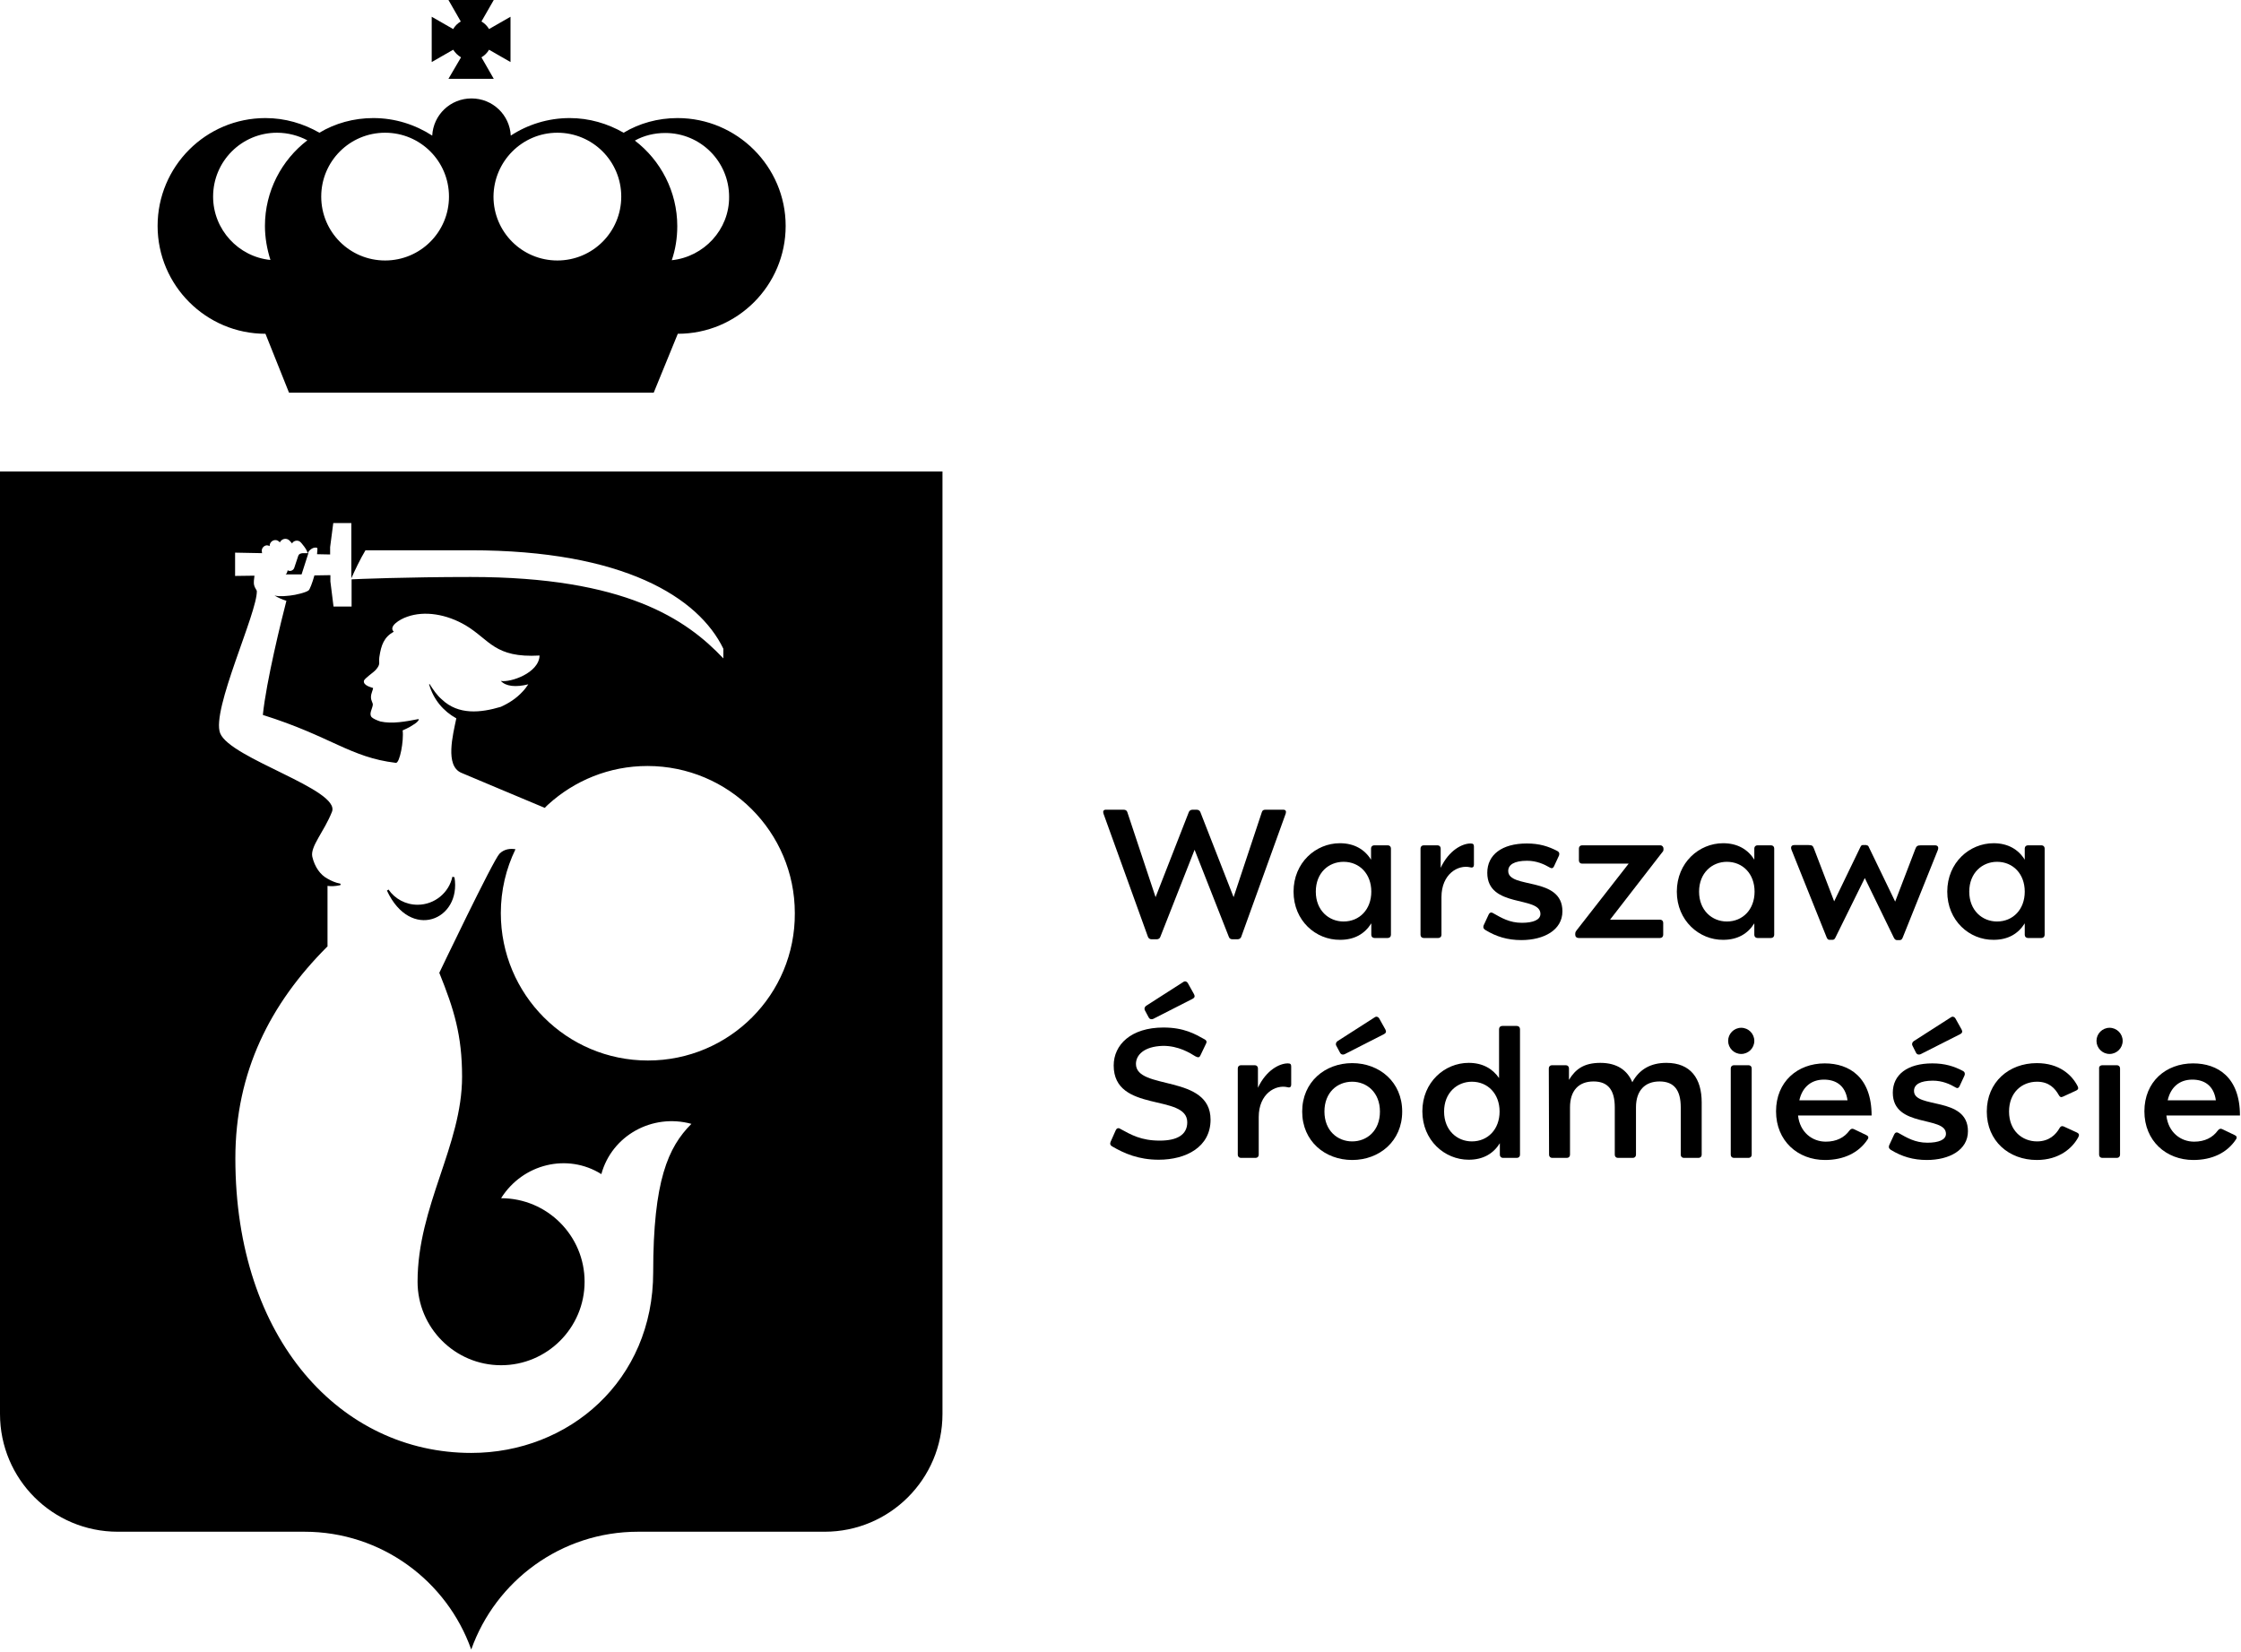 <?xml version="1.0" encoding="UTF-8" standalone="no"?>
<!DOCTYPE svg PUBLIC "-//W3C//DTD SVG 1.1//EN" "http://www.w3.org/Graphics/SVG/1.1/DTD/svg11.dtd">
<svg width="100%" height="100%" viewBox="0 0 856 631" version="1.1" xmlns="http://www.w3.org/2000/svg" xmlns:xlink="http://www.w3.org/1999/xlink" xml:space="preserve" xmlns:serif="http://www.serif.com/" style="fill-rule:evenodd;clip-rule:evenodd;stroke-linejoin:round;stroke-miterlimit:2;">
    <g transform="matrix(1,0,0,1,-180,-179.9)">
        <g id="Śródmieście">
            <g>
                <g>
                    <g>
                        <path d="M438.8,225C431.3,225 424.2,227 418.2,230.6C412.1,227.1 405.1,225 397.6,225C389.3,225 381.5,227.5 375.1,231.7C374.7,223.8 368.2,217.5 360.1,217.5C352,217.5 345.5,223.8 345.1,231.7C338.6,227.5 330.9,225 322.6,225C315.1,225 308,227 302,230.6C295.9,227.1 288.9,225 281.4,225C258.6,225 240.2,243.5 240.2,266.2C240.2,288.9 258.7,307.4 281.4,307.4L290.4,329.9L429.7,329.9L438.9,307.4C461.7,307.4 480.1,288.9 480.1,266.2C480.1,243.5 461.5,225 438.8,225M392.9,230.6C406.4,230.6 417.3,241.5 417.3,255C417.3,268.5 406.4,279.4 392.9,279.4C379.4,279.4 368.5,268.5 368.5,255C368.6,241.5 379.5,230.6 392.9,230.6M327.1,230.6C340.6,230.6 351.5,241.5 351.5,255C351.5,268.5 340.6,279.4 327.1,279.4C313.6,279.4 302.7,268.5 302.7,255C302.7,241.5 313.6,230.6 327.1,230.6M261.4,255C261.4,241.5 272.3,230.6 285.8,230.6C290,230.6 294,231.7 297.4,233.5C287.6,241 281.2,252.9 281.2,266.2C281.2,270.7 282,275.1 283.3,279.2C271.1,278 261.4,267.6 261.4,255M436.6,279.3C438,275.2 438.7,270.8 438.7,266.3C438.7,253 432.3,241.1 422.5,233.6C425.9,231.7 429.9,230.7 434.1,230.7C447.6,230.7 458.5,241.6 458.5,255.1C458.6,267.6 448.9,278 436.6,279.3" style="fill-rule:nonzero;"/>
                        <path d="M356.1,201.8L351.3,210L368.6,210L363.9,201.8C365.1,201.1 366.1,200.1 366.8,198.9L375,203.6L375,186.3L366.8,191C366.1,189.8 365.1,188.8 363.9,188.1L368.6,179.9L351.3,179.9L356,188.1C354.8,188.8 353.8,189.8 353.1,191L344.9,186.3L344.9,203.6L353.1,198.9C353.9,200.1 354.9,201.1 356.1,201.8" style="fill-rule:nonzero;"/>
                    </g>
                    <g>
                        <path d="M352.8,514.8C351.5,520.9 346,525.5 339.5,525.5C334.9,525.5 330.8,523.2 328.4,519.7L327.8,520.1C336.8,539.5 356.3,531.3 353.6,515C353.6,515 353.1,514.9 352.8,514.8" style="fill-rule:nonzero;"/>
                        <path d="M293.9,392.3C293.6,393.3 292.4,396.8 292.4,396.8C292.1,397.7 291.1,398.2 290.2,397.9C290.1,397.9 290,397.8 289.9,397.7L289.7,398.4C289.6,398.8 289.4,399.1 289.1,399.3L295.2,399.3C295.2,399.3 297.5,392.1 297.8,391.2L295.6,391.2C294.9,391.3 294.2,391.4 293.9,392.3" style="fill-rule:nonzero;"/>
                        <path d="M540,360L180,360L180,720C180,744.9 200.1,765 225,765L296.3,765C325.7,765 350.7,783.8 360,810C369.3,783.8 394.3,765 423.7,765L495,765C519.8,765 540,744.9 540,720L540,360ZM427.5,585C396.4,585 371.3,559.8 371.3,528.7C371.3,520 373.3,511.7 376.9,504.3C375.1,504 372.7,504.1 370.8,506C368.3,508.6 347.8,551.5 347.8,551.5C353.4,565.4 356.5,575.3 356.5,591.2C356.5,617.4 339.5,640.6 339.5,669.5C339.5,687.1 353.8,701.4 371.4,701.4C389,701.4 403.3,687.1 403.3,669.5C403.3,651.9 389,637.6 371.4,637.6C379.7,624.4 396.8,620.3 409.7,628.4C413.7,613.7 429.1,605.1 444.1,609.2C435.2,618.1 429.5,630.9 429.5,665.9C429.5,707.3 397.3,734.9 360,734.9C310.3,734.9 269.9,691.7 269.9,622.4C269.9,589.3 283.3,563.2 305,541.5L305.1,541.5L305.1,518.3C306.6,518.5 308.1,518.4 309.6,518.1C310,517.9 310.2,518.1 310.1,517.7C310,517.3 310,517.5 309.8,517.4C308.2,517.1 306.6,516.4 305.2,515.6C302.3,514.1 300.2,511 299.3,507.2C298.4,503.3 303.8,497.6 306.8,490C310.2,481.5 268,469.7 264.1,460C260.6,451.2 278.4,413.8 278.1,405.6C277.8,404.9 277.2,404.3 277,403.1C276.9,402.4 277,401 277.2,399.8L269.8,399.9L269.8,391L280.1,391.2L280,390.4C279.9,389.3 280.8,388.3 281.9,388.2C282.3,388.2 282.6,388.3 283,388.5L283,388.4C283,387.2 284,386.2 285.2,386.2C285.9,386.2 286.5,386.6 286.9,387.1C287,386.8 287.2,386.6 287.4,386.4C288.3,385.5 289.7,385.5 290.6,386.4C290.6,386.4 291.1,386.9 291.6,387.5C291.7,387.4 291.7,387.2 291.8,387.1C292.7,386.2 294.1,386.2 294.9,387.1C294.9,387.1 297.5,389.9 297.5,391.4C297.9,390.1 299.7,388.6 301.2,389.2C301.3,389.5 301.2,390.4 301.1,391.6L306.1,391.7L306.1,388.9L307.3,379.7L314.2,379.7L314.2,400.8C315.3,398.3 317.6,393.4 319.6,390.1L359.8,390.1C418.2,390.1 446.8,408.1 456.3,427.7L456.3,431.4C442.2,416.5 418.9,400.3 359.8,400.3C335.3,400.3 316.1,401.1 314.3,401.2L314.3,411.6L307.4,411.6L306.2,402L306.2,399.6L300.1,399.7C299.3,402.6 298.3,405.1 297.9,405.4C297,406.2 292.9,407.2 290.8,407.4C289.6,407.5 287,407.9 285,407.4L284.9,407.4C286.2,408.2 287.8,408.9 289.4,409.4C287.5,416.7 281.7,440.2 280.4,453C306.5,461.2 313.7,469.2 331.2,471.3C332.7,471.5 334.3,462.8 333.8,458.9C334.7,458.5 335.6,458.1 336.5,457.6C337.7,456.8 339.3,456.1 340,454.8C340,454.7 339.9,454.6 339.7,454.6C335.1,455.5 329.8,456.5 325.3,455.5C323.8,455 322.5,454.4 321.9,453.8C320.9,452.5 322.2,450.7 322.4,449.2C322.5,448.3 321.7,447.7 321.7,446.2C321.7,444.7 322.5,443.5 322.5,442.7C322,442.5 318.7,441.8 319,440C319.2,439 322.7,436.8 323.6,435.7C325.5,433.5 324.6,433.1 324.9,430.9C325.6,426.2 326.7,423.3 330.4,421.2C328.3,419.2 332.6,416.5 335.5,415.5C342.2,413.1 350.6,414.5 357.9,418.8C367.1,424.3 368.9,431.3 386.1,430.3C385.9,437 374.9,440.7 371.3,440C373.2,442.1 377,442.5 381.8,441.3C381.1,442.3 380.4,443.3 379.6,444.1C377.2,446.7 374.4,448.5 371.3,449.9C363.6,452.2 355.1,453.1 348.8,447.1C346.9,445.5 345.5,443.4 344.1,441.2L343.9,441.3C345.6,447.2 349.4,451.6 354.3,454.3C353,460.6 349.9,472.4 356.2,475.1C359.2,476.4 382.4,486.1 388.1,488.5C388.5,488.1 388.9,487.6 389.4,487.2C399.4,478.1 412.7,472.5 427.3,472.5C458.4,472.5 483.6,497.7 483.6,528.7C483.8,559.8 458.6,585 427.5,585" style="fill-rule:nonzero;"/>
                    </g>
                </g>
            </g>
            <g>
                <path d="M670.2,489.2C671.1,489.2 671.4,489.8 671.1,490.7L654.1,537.8C653.9,538.3 653.4,538.7 652.7,538.7L650.8,538.7C650.1,538.7 649.6,538.4 649.4,537.8L636.3,504.5L623.2,537.8C623,538.4 622.4,538.7 621.8,538.7L619.9,538.7C619.2,538.7 618.7,538.3 618.5,537.8L601.5,490.7C601.2,489.8 601.5,489.2 602.4,489.2L609.2,489.2C609.9,489.2 610.4,489.5 610.6,490.1L621.4,522.6L634.1,490.1C634.3,489.6 634.8,489.2 635.5,489.2L637.1,489.2C637.8,489.2 638.3,489.6 638.5,490.1L651.2,522.6L662,490.1C662.2,489.4 662.7,489.2 663.4,489.2L670.2,489.2Z" style="fill-rule:nonzero;"/>
                <path d="M674.1,520.5C674.1,509.4 682.6,502 691.8,502C697.3,502 701.3,504.4 703.7,508.3L703.7,504C703.7,503.3 704.2,502.8 704.9,502.8L710.1,502.8C710.8,502.8 711.3,503.3 711.3,504L711.3,537C711.3,537.7 710.8,538.2 710.1,538.2L705,538.2C704.3,538.2 703.8,537.7 703.8,537L703.8,532.6C701.3,536.6 697.4,538.9 691.9,538.9C682.6,539 674.1,531.6 674.1,520.5ZM682.6,520.5C682.6,527.7 687.6,531.9 693.2,531.9C699.3,531.9 703.8,527.3 703.8,520.5C703.8,513.7 699.3,509.1 693.2,509.1C687.5,509.1 682.6,513.3 682.6,520.5Z" style="fill-rule:nonzero;"/>
                <path d="M741.7,502.1C742.7,502.1 743,502.4 743,503.3L743,510.2C743,510.9 742.7,511.5 741.6,511.2C737,510.1 730.6,513.7 730.6,522.6L730.6,537C730.6,537.7 730.1,538.2 729.4,538.2L723.8,538.2C723.1,538.2 722.6,537.7 722.6,537L722.6,504C722.6,503.3 723.1,502.8 723.8,502.8L729.1,502.8C729.8,502.8 730.3,503.3 730.3,504L730.3,511.4C733.5,504.6 738.6,502.1 741.7,502.1Z" style="fill-rule:nonzero;"/>
                <path d="M776.8,528C776.8,535.2 769.7,539 761.1,539C755.9,539 751.5,537.7 747.3,535.1C746.7,534.7 746.4,534.2 746.7,533.4L748.6,529.3C748.9,528.6 749.5,528.2 750.3,528.7C753.5,530.5 756.6,532.4 761.3,532.4C765.6,532.4 768.4,531.3 768.4,529C768.4,522 748.1,526.9 748.1,513.3C748.1,506.4 753.7,502.1 763.2,502.1C768,502.1 771.5,503.2 774.9,505C775.5,505.3 775.8,505.9 775.5,506.7L773.6,510.8C773.3,511.4 772.9,511.8 772,511.3C769.8,510 766.9,508.7 763.3,508.7C758.4,508.7 756.1,510.2 756.1,512.6C756.1,519.6 776.8,514.5 776.8,528Z" style="fill-rule:nonzero;"/>
                <path d="M781.7,537L781.7,536.6C781.7,536 781.9,535.7 782.2,535.3L802.1,509.8L784.3,509.8C783.6,509.8 783.1,509.3 783.1,508.6L783.1,504C783.1,503.3 783.6,502.8 784.3,502.8L814.2,502.8C814.9,502.8 815.4,503.4 815.4,504L815.4,504.4C815.4,504.8 815.3,505.1 814.9,505.5L795,531.2L814.1,531.2C814.8,531.2 815.3,531.7 815.3,532.4L815.3,537C815.3,537.7 814.8,538.2 814.1,538.2L783,538.2C782.2,538.2 781.7,537.7 781.7,537Z" style="fill-rule:nonzero;"/>
                <path d="M820.5,520.5C820.5,509.4 829,502 838.2,502C843.7,502 847.7,504.4 850.1,508.3L850.1,504C850.1,503.3 850.6,502.8 851.3,502.8L856.5,502.8C857.2,502.8 857.7,503.3 857.7,504L857.7,537C857.7,537.7 857.2,538.2 856.5,538.2L851.3,538.2C850.6,538.2 850.1,537.7 850.1,537L850.1,532.6C847.6,536.6 843.7,538.9 838.2,538.9C829.1,539 820.5,531.6 820.5,520.5ZM829,520.5C829,527.7 834,531.9 839.6,531.9C845.7,531.9 850.2,527.3 850.2,520.5C850.2,513.7 845.7,509.1 839.6,509.1C834,509.1 829,513.3 829,520.5Z" style="fill-rule:nonzero;"/>
                <path d="M893,502.8C893.4,502.8 893.7,503 893.9,503.6L903.9,524.3L911.6,504.2C912,503.2 912.3,502.8 913.7,502.8L919.1,502.8C920.2,502.8 920.6,503.5 920.2,504.6L906.8,538C906.5,538.8 906.1,539 905.7,539L904.5,539C904.1,539 903.7,538.7 903.4,538.1L892.3,515.3L881.1,538C880.8,538.7 880.4,538.9 880,538.9L878.8,538.9C878.4,538.9 878,538.7 877.7,537.9L864.3,504.5C863.9,503.4 864.3,502.7 865.4,502.7L870.8,502.7C872.2,502.7 872.5,503 872.9,504.1L880.6,524.2L890.6,503.5C890.9,502.9 891.1,502.7 891.5,502.7L893,502.7L893,502.8Z" style="fill-rule:nonzero;"/>
                <path d="M923.8,520.5C923.8,509.4 932.3,502 941.5,502C947,502 951,504.4 953.4,508.3L953.4,504C953.4,503.3 953.9,502.8 954.6,502.8L959.8,502.8C960.5,502.8 961,503.3 961,504L961,537C961,537.7 960.5,538.2 959.8,538.2L954.6,538.2C953.9,538.2 953.4,537.7 953.4,537L953.4,532.6C950.9,536.6 947,538.9 941.5,538.9C932.3,539 923.8,531.6 923.8,520.5ZM932.2,520.5C932.2,527.7 937.2,531.9 942.8,531.9C948.9,531.9 953.4,527.3 953.4,520.5C953.4,513.7 948.9,509.1 942.8,509.1C937.2,509.1 932.2,513.3 932.2,520.5Z" style="fill-rule:nonzero;"/>
                <path d="M613.9,586.3C613.9,596.5 642.4,590.1 642.4,607.6C642.4,618 633.1,622.9 622.6,622.9C614.9,622.9 609.4,620.5 604.8,617.8C604.1,617.4 603.9,616.9 604.2,616.1L606.2,611.6C606.5,610.9 607.2,610.6 607.9,611.1C612.1,613.4 615.9,615.6 623,615.6C629.6,615.6 633.5,613.4 633.5,608.6C633.5,597.5 605.4,605.2 605.4,586.9C605.4,579 612,572.4 624.4,572.4C632.3,572.4 636.5,574.9 640.1,576.9C640.7,577.2 641.1,577.7 640.7,578.5L638.5,583.1C638.2,583.8 637.7,584 636.6,583.4C634.5,582.1 630.2,579.4 624.3,579.4C616.7,579.6 613.9,583.1 613.9,586.3ZM617.3,565.8C617,565.3 617.2,564.5 617.8,564.1L632,555C632.7,554.5 633.4,554.9 633.7,555.4L636.1,559.7C636.5,560.5 636.3,561 635.6,561.4L620.5,569.1C619.8,569.4 619.1,569.2 618.8,568.6L617.3,565.8Z" style="fill-rule:nonzero;"/>
                <path d="M671.9,586.1C672.9,586.1 673.2,586.4 673.2,587.3L673.2,594.2C673.2,594.9 672.9,595.5 671.8,595.2C667.2,594.1 660.8,597.7 660.8,606.6L660.8,621C660.8,621.7 660.3,622.2 659.6,622.2L654,622.2C653.3,622.2 652.8,621.7 652.8,621L652.8,588C652.8,587.3 653.3,586.8 654,586.8L659.3,586.8C660,586.8 660.5,587.3 660.5,588L660.5,595.4C663.7,588.6 668.8,586.1 671.9,586.1Z" style="fill-rule:nonzero;"/>
                <path d="M715.6,604.5C715.6,615.8 706.9,623 696.5,623C686.1,623 677.4,615.8 677.4,604.5C677.4,593.2 686.1,586 696.5,586C706.9,586 715.6,593.2 715.6,604.5ZM696.5,615.9C702.2,615.9 707.1,611.8 707.1,604.5C707.1,597.2 702.1,593.1 696.5,593.1C690.8,593.1 685.9,597.2 685.9,604.5C685.9,611.8 690.9,615.9 696.5,615.9ZM690.4,579.3C690.1,578.8 690.3,578 690.9,577.6L705.1,568.5C705.8,568 706.5,568.4 706.8,568.9L709.2,573.2C709.6,574 709.4,574.5 708.7,574.9L693.6,582.6C692.9,582.9 692.2,582.7 691.9,582.1L690.4,579.3Z" style="fill-rule:nonzero;"/>
                <path d="M754.1,622.2C753.4,622.2 752.9,621.7 752.9,621L752.9,616.6C750.4,620.6 746.5,622.9 741,622.9C731.8,622.9 723.3,615.5 723.3,604.4C723.3,593.3 731.8,585.9 741,585.9C746.3,585.9 750.1,588.1 752.6,591.7L752.6,573C752.6,572.3 753.1,571.8 753.8,571.8L759.4,571.8C760.1,571.8 760.6,572.3 760.6,573L760.6,621C760.6,621.7 760.1,622.2 759.4,622.2L754.1,622.2ZM731.6,604.5C731.6,611.7 736.6,615.9 742.2,615.9C748.3,615.9 752.8,611.3 752.8,604.5C752.8,597.7 748.3,593.1 742.2,593.1C736.6,593.1 731.6,597.3 731.6,604.5Z" style="fill-rule:nonzero;"/>
                <path d="M771.6,588C771.6,587.3 772.1,586.8 772.8,586.8L778.1,586.8C778.8,586.8 779.3,587.3 779.3,588L779.3,592.4C781.8,588.3 785,585.9 791.3,585.9C797.6,585.9 801.6,588.7 803.5,593.3C806.2,588.3 810.6,585.9 816.5,585.9C825.8,585.9 830,591.9 830,601L830,621C830,621.7 829.5,622.2 828.8,622.2L823.2,622.2C822.5,622.2 822,621.7 822,621L822,602.9C822,596.5 819.6,593 813.9,593C808.3,593 804.9,596.5 804.9,602.9L804.9,621C804.9,621.7 804.4,622.2 803.7,622.2L798,622.2C797.3,622.2 796.8,621.7 796.8,621L796.8,602.9C796.8,596.5 794.4,593 788.7,593C783,593 779.7,596.5 779.7,602.9L779.7,621C779.7,621.7 779.2,622.2 778.5,622.2L772.9,622.2C772.2,622.2 771.7,621.7 771.7,621L771.6,588Z" style="fill-rule:nonzero;"/>
                <path d="M845.1,572.5C847.9,572.5 850.1,574.8 850.1,577.5C850.1,580.3 847.8,582.5 845.1,582.5C842.3,582.5 840.1,580.2 840.1,577.5C840.1,574.8 842.3,572.5 845.1,572.5ZM842.3,586.8L847.9,586.8C848.6,586.8 849.1,587.3 849.1,588L849.1,621C849.1,621.7 848.6,622.2 847.9,622.2L842.3,622.2C841.6,622.2 841.1,621.7 841.1,621L841.1,588C841.1,587.3 841.6,586.8 842.3,586.8Z" style="fill-rule:nonzero;"/>
                <path d="M877.1,623C866.7,623 858.4,615.7 858.4,604.4C858.4,593.1 866.6,586.1 877,586.1C886.4,586.1 894.9,591.4 894.9,606L866.8,606C867.5,612.4 872.2,616 877.4,616C881.5,616 884.5,614.4 886.4,611.8C886.9,611.1 887.5,610.9 888.1,611.2L892.9,613.5C893.6,613.8 893.9,614.4 893.4,615.1C890,620.3 884.2,623 877.1,623ZM885.7,600.2C884.9,594.4 881.1,592.3 876.7,592.3C871.7,592.3 868.4,595.3 867.3,600.2L885.7,600.2Z" style="fill-rule:nonzero;"/>
                <path d="M931.7,612C931.7,619.2 924.6,623 916,623C910.8,623 906.4,621.7 902.2,619.1C901.6,618.7 901.3,618.2 901.6,617.4L903.5,613.3C903.8,612.6 904.4,612.2 905.2,612.7C908.4,614.5 911.5,616.4 916.2,616.4C920.5,616.4 923.3,615.3 923.3,613C923.3,606 903,610.9 903,597.3C903,590.4 908.6,586.1 918.1,586.1C922.9,586.1 926.4,587.2 929.8,589C930.4,589.3 930.7,589.9 930.4,590.7L928.5,594.8C928.2,595.4 927.8,595.8 927,595.3C924.8,594 921.9,592.7 918.3,592.7C913.4,592.7 911.1,594.2 911.1,596.6C911,603.6 931.7,598.5 931.7,612ZM910.5,579.3C910.2,578.8 910.4,578 911,577.6L925.2,568.5C925.9,568 926.6,568.4 926.9,568.9L929.3,573.2C929.7,574 929.5,574.5 928.8,574.9L913.6,582.6C912.9,582.9 912.2,582.7 911.9,582.1L910.5,579.3Z" style="fill-rule:nonzero;"/>
                <path d="M958,623C947.4,623 938.9,615.8 938.9,604.5C938.9,593.2 947.4,586 958,586C966.6,586 971.4,590.5 973.6,594.8C973.9,595.5 974,596 973,596.5L968,598.8C967.2,599.2 966.8,598.9 966.4,598.2C965,595.7 962.7,593.1 958.1,593.1C952.3,593.1 947.4,597.2 947.4,604.5C947.4,611.8 952.4,615.9 958.1,615.9C962.7,615.9 965.3,613.3 966.7,610.8C967.1,610.1 967.6,609.9 968.3,610.2L973.3,612.5C974.3,613 974.2,613.5 973.9,614.2C971.7,618.4 966.6,623 958,623Z" style="fill-rule:nonzero;"/>
                <path d="M985.8,572.5C988.6,572.5 990.8,574.8 990.8,577.5C990.8,580.3 988.5,582.5 985.8,582.5C983,582.5 980.8,580.2 980.8,577.5C980.8,574.8 983,572.5 985.8,572.5ZM983,586.8L988.6,586.8C989.3,586.8 989.8,587.3 989.8,588L989.8,621C989.8,621.7 989.3,622.2 988.6,622.2L983,622.2C982.3,622.2 981.8,621.7 981.8,621L981.8,588C981.7,587.3 982.3,586.8 983,586.8Z" style="fill-rule:nonzero;"/>
                <path d="M1017.8,623C1007.4,623 999.1,615.7 999.1,604.4C999.1,593.1 1007.3,586.1 1017.7,586.1C1027.1,586.1 1035.6,591.4 1035.6,606L1007.5,606C1008.2,612.4 1012.9,616 1018.1,616C1022.2,616 1025.2,614.4 1027.1,611.8C1027.6,611.1 1028.2,610.9 1028.8,611.2L1033.6,613.5C1034.3,613.8 1034.6,614.4 1034.1,615.1C1030.7,620.3 1024.9,623 1017.8,623ZM1026.4,600.2C1025.6,594.4 1021.8,592.3 1017.4,592.3C1012.4,592.3 1009.1,595.3 1008,600.2L1026.4,600.2Z" style="fill-rule:nonzero;"/>
            </g>
        </g>
    </g>
</svg>
